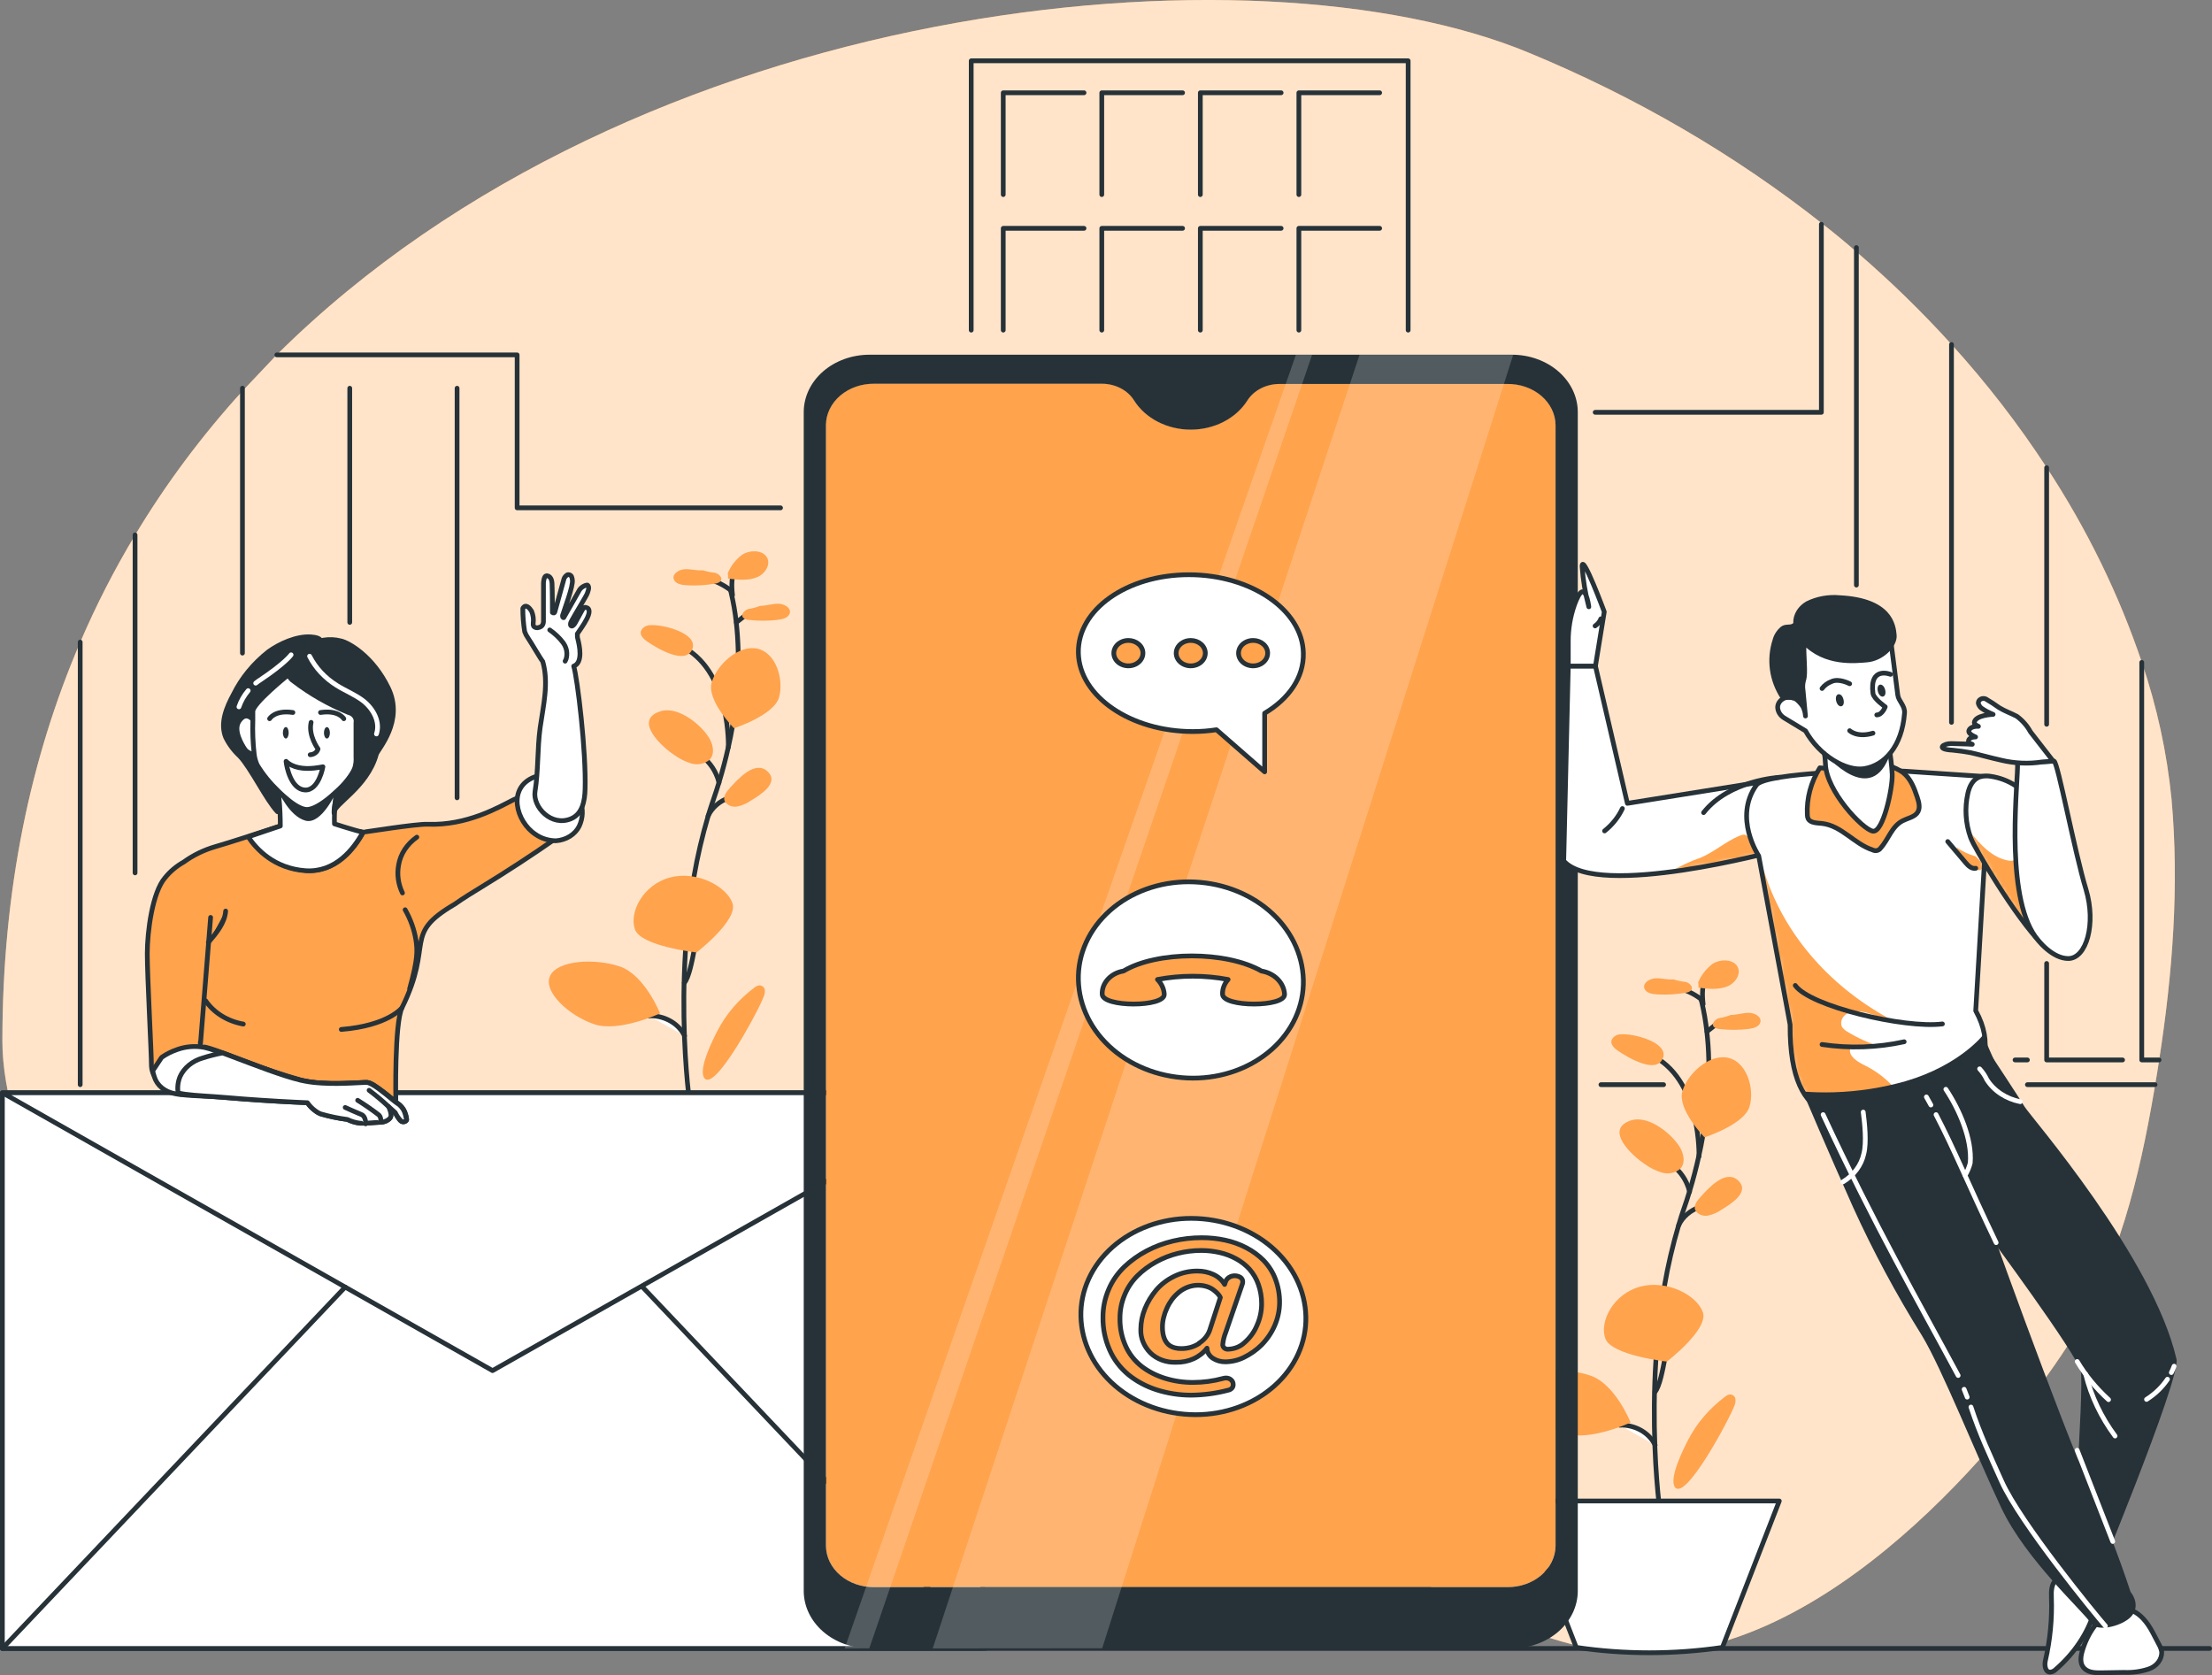<svg fill="none" xmlns="http://www.w3.org/2000/svg" viewBox="41.36 55.81 466.31 353.13"><rect x="41.36" y="55.81" width="466.31" height="353.13" fill="#808080" stroke="none"/> <path d="M99.717 130.584C175.533 55.304 305.697 42.774 363.725 66.955C386.272 76.278 407.128 88.44 425.626 103.051C428.05 104.94 430.405 106.882 432.692 108.877C439.832 115.014 446.528 121.532 452.741 128.393C460.188 136.601 466.906 145.294 472.834 154.396C481.329 167.348 488.057 181.123 492.883 195.44C496.077 204.834 498.172 214.485 499.137 224.247C500.793 242.574 499.354 261.07 496.53 279.246C496.27 280.983 495.989 282.72 495.686 284.458C495.61 284.939 495.534 285.402 495.448 285.902C492.342 304.002 487.949 322.263 478.136 338.05C467.424 355.3 430.052 403.161 389.52 404.398C368.497 405.049 349.93 393.068 330.876 384.57C300.58 371.087 266.291 368.443 232.857 367.659C199.423 366.876 165.578 367.716 132.999 360.484C100.42 353.251 68.48 336.643 51.828 309.035C46.169 299.65 41.873 286.129 41.862 275.309C41.862 243.386 47.835 215.466 58.266 191.21C61.578 183.475 65.441 175.929 69.832 168.616C76.264 157.891 83.843 147.721 92.468 138.241L99.717 130.584Z" fill="#FFA34D"/> <g opacity="0.7"> <path d="M99.717 130.584C175.533 55.304 305.697 42.774 363.725 66.955C386.272 76.278 407.128 88.44 425.626 103.051C428.05 104.94 430.405 106.882 432.692 108.877C439.832 115.014 446.528 121.532 452.741 128.393C460.188 136.601 466.906 145.294 472.834 154.396C481.329 167.348 488.057 181.123 492.883 195.44C496.077 204.834 498.172 214.485 499.137 224.247C500.793 242.574 499.354 261.07 496.53 279.246C496.27 280.983 495.989 282.72 495.686 284.458C495.61 284.939 495.534 285.402 495.448 285.902C492.342 304.002 487.949 322.263 478.136 338.05C467.424 355.3 430.052 403.161 389.52 404.398C368.497 405.049 349.93 393.068 330.876 384.57C300.58 371.087 266.291 368.443 232.857 367.659C199.423 366.876 165.578 367.716 132.999 360.484C100.42 353.251 68.48 336.643 51.828 309.035C46.169 299.65 41.873 286.129 41.862 275.309C41.862 243.386 47.835 215.466 58.266 191.21C61.578 183.475 65.441 175.929 69.832 168.616C76.264 157.891 83.843 147.721 92.468 138.241L99.717 130.584Z" fill="white"/> </g> <path d="M41.862 403.302H507.177" stroke="#263238" stroke-linecap="round" stroke-linejoin="round"/> <path d="M399.961 266.329V266.433C399.961 266.603 400.004 266.782 400.091 266.971C400.575 269.04 400.936 271.13 401.173 273.231C401.379 275.034 401.541 277.093 401.584 279.387C401.687 284.69 401.271 289.99 400.34 295.231C400.102 296.609 399.821 298.063 399.485 299.517C398.955 301.916 398.306 304.427 397.505 307.024C397.148 308.232 396.737 309.469 396.304 310.715L395.795 312.235C395.601 312.849 395.406 313.463 395.222 314.124C393.978 318.319 392.985 322.567 392.247 326.851C391.327 332.186 390.753 337.483 390.44 342.497C390.018 349.181 390.039 355.356 390.223 360.436C390.218 360.521 390.218 360.606 390.223 360.691C390.418 365.856 390.786 369.906 391.035 372.21C391.175 373.56 391.273 374.325 391.284 374.372" stroke="#263238" stroke-linecap="round" stroke-linejoin="round"/> <path d="M399.994 266.461C398.374 265.205 396.422 264.32 394.313 263.884L399.994 266.461Z" fill="white"/> <path d="M399.994 266.461C398.374 265.205 396.422 264.32 394.313 263.884" stroke="#263238" stroke-linecap="round" stroke-linejoin="round"/> <path d="M401.206 273.26L404.084 270.984" stroke="#263238" stroke-linecap="round" stroke-linejoin="round"/> <path d="M397.538 307.033C397.387 306.37 397.162 305.722 396.867 305.098C396.44 304.181 395.86 303.325 395.146 302.558C394.613 301.981 394.007 301.458 393.339 301" stroke="#263238" stroke-linecap="round" stroke-linejoin="round"/> <path d="M395.233 314.115C395.641 313.233 396.252 312.433 397.028 311.766C397.804 311.098 398.729 310.577 399.745 310.234" stroke="#263238" stroke-linecap="round" stroke-linejoin="round"/> <path d="M390.234 349.238C391.197 348.218 391.922 344.357 392.312 342.28C392.409 341.789 392.485 341.335 392.56 341.062" fill="white"/> <path d="M390.234 349.238C391.197 348.218 391.922 344.357 392.312 342.28C392.409 341.789 392.485 341.335 392.56 341.062" stroke="#263238" stroke-linecap="round" stroke-linejoin="round"/> <path d="M382.822 356.244C383.142 356.216 383.465 356.216 383.785 356.244C385.202 356.364 386.555 356.819 387.699 357.559C388.843 358.299 389.734 359.297 390.277 360.446" fill="white"/> <path d="M382.822 356.244C383.142 356.216 383.465 356.216 383.785 356.244C385.202 356.364 386.555 356.819 387.699 357.559C388.843 358.299 389.734 359.297 390.277 360.446" stroke="#263238" stroke-linecap="round" stroke-linejoin="round"/> <path d="M399.518 299.593C399.518 299.593 400.026 284.269 390.385 278.708" stroke="#263238" stroke-linecap="round" stroke-linejoin="round"/> <path d="M400.34 332.441C401.606 336.02 392.766 342.827 392.766 342.827C392.766 342.827 381.091 341.553 379.782 337.984C378.473 334.415 381.47 328.542 387.14 327.031C392.809 325.52 399.117 328.863 400.34 332.441Z" fill="#FFA34D"/> <path d="M410.175 289.075C409.093 292.851 400.697 295.561 400.697 295.561C400.697 295.561 394.93 289.679 396.012 285.883C397.094 282.088 401.757 277.914 405.674 278.792C409.591 279.67 411.301 285.279 410.175 289.075Z" fill="#FFA34D"/> <path d="M376.644 345.792C381.892 347.567 385.105 355.668 385.105 355.668C385.105 355.668 376.449 359.737 371.213 357.953C365.976 356.168 360.393 351.145 361.907 347.794C363.422 344.442 371.397 343.97 376.644 345.792Z" fill="#FFA34D"/> <path d="M388.146 301.226C389.208 302.006 390.426 302.608 391.738 303.002C392.397 303.188 393.101 303.212 393.775 303.072C394.449 302.932 395.065 302.633 395.557 302.208C396.639 301.085 396.38 299.376 395.676 297.969C394.27 295.278 389.098 290.699 385.127 292.011C379.392 293.928 385.592 299.593 388.146 301.226Z" fill="#FFA34D"/> <path d="M399.885 308.09C399.128 308.902 398.327 309.932 398.749 310.923C398.985 311.339 399.371 311.676 399.849 311.881C400.326 312.086 400.868 312.148 401.389 312.056C402.427 311.841 403.396 311.425 404.224 310.838C406.248 309.611 410.403 307.061 407.752 304.635C405.101 302.208 401.422 306.382 399.885 308.09Z" fill="#FFA34D"/> <path d="M382.952 273.845C382.515 273.867 382.098 274.009 381.758 274.249C381.418 274.49 381.174 274.817 381.059 275.186C380.886 276.064 381.719 276.829 382.519 277.367C384.532 278.726 390.58 282.371 391.922 278.849C393.199 275.526 385.614 273.59 382.952 273.845Z" fill="#FFA34D"/> <path d="M394.086 262.269C392.842 262.373 391.597 261.977 390.342 262.043C389.087 262.109 387.713 262.987 387.983 264.063C388.254 265.14 389.65 265.376 390.797 265.432C392.771 265.543 394.754 265.425 396.694 265.083C397.153 265.045 397.578 264.856 397.884 264.554C398.392 263.903 397.592 263.034 396.726 262.807C395.837 262.704 394.963 262.521 394.118 262.26L394.086 262.269Z" fill="#FFA34D"/> <path d="M406.269 269.757C407.514 269.757 408.725 269.322 409.981 269.313C411.236 269.303 412.686 270.106 412.48 271.201C412.274 272.296 410.933 272.608 409.786 272.731C407.825 272.957 405.839 272.957 403.878 272.731C403.414 272.721 402.972 272.556 402.645 272.268C402.093 271.654 402.829 270.739 403.662 270.455C404.544 270.312 405.404 270.08 406.226 269.766L406.269 269.757Z" fill="#FFA34D"/> <path d="M405.036 350.22C405.322 349.959 405.706 349.795 406.118 349.758C406.396 349.781 406.656 349.888 406.853 350.06C407.051 350.232 407.173 350.459 407.2 350.702C407.26 351.168 407.193 351.64 407.005 352.08C406.15 354.563 396.629 372.494 394.432 369.274C393.145 367.386 396.326 361.069 397.267 359.284C399.063 355.802 401.716 352.708 405.036 350.22Z" fill="#FFA34D"/> <path d="M400.394 267.49C400.394 267.49 399.821 263.138 401.022 262.77" stroke="#263238" stroke-linecap="round" stroke-linejoin="round"/> <path d="M399.334 262.949C399.947 261.412 401.006 260.039 402.407 258.965C403.911 258.02 406.323 257.945 407.416 259.257C408.639 260.721 407.416 262.94 405.544 263.723C403.673 264.507 401.465 264.271 399.409 264.016C399.409 263.752 399.409 263.487 399.409 263.223L399.334 262.949Z" fill="#FFA34D"/> <path d="M404.462 403.085C394.263 404.586 383.847 404.586 373.647 403.085L361.658 372.22H416.451L404.462 403.085Z" fill="white" stroke="#263238" stroke-linecap="round" stroke-linejoin="round"/> <path d="M195.355 180.087V180.191C195.398 180.361 195.442 180.54 195.485 180.729C195.975 182.797 196.336 184.887 196.567 186.989C196.772 188.793 196.924 190.851 196.978 193.145C197.089 198.434 196.684 203.722 195.766 208.951C195.528 210.329 195.247 211.783 194.911 213.238C194.381 215.636 193.721 218.147 192.931 220.744C192.563 221.952 192.163 223.189 191.73 224.436C191.557 224.945 191.384 225.446 191.222 225.956C191.059 226.466 190.821 227.183 190.637 227.844C189.395 232.039 188.401 236.287 187.662 240.572C186.742 245.906 186.18 251.203 185.866 256.217C185.444 262.902 185.455 269.077 185.649 274.156V274.411C185.855 279.576 186.212 283.627 186.472 285.94C186.602 287.281 186.71 288.045 186.71 288.093" stroke="#263238" stroke-linecap="round" stroke-linejoin="round"/> <path d="M195.377 180.219C194.6 179.626 193.751 179.11 192.845 178.68C191.845 178.221 190.784 177.872 189.685 177.642" fill="white"/> <path d="M195.377 180.219C194.6 179.626 193.751 179.11 192.845 178.68C191.845 178.221 190.784 177.872 189.685 177.642" stroke="#263238" stroke-linecap="round" stroke-linejoin="round"/> <path d="M196.589 187.018L199.478 184.742" stroke="#263238" stroke-linecap="round" stroke-linejoin="round"/> <path d="M192.931 220.791C192.777 220.128 192.549 219.48 192.25 218.856C191.823 217.939 191.243 217.084 190.529 216.316C189.996 215.739 189.39 215.216 188.722 214.758" stroke="#263238" stroke-linecap="round" stroke-linejoin="round"/> <path d="M190.627 227.835C191.03 226.952 191.639 226.152 192.413 225.485C193.188 224.817 194.112 224.296 195.128 223.954" stroke="#263238" stroke-linecap="round" stroke-linejoin="round"/> <path d="M185.617 262.996C186.58 261.977 187.316 258.115 187.705 256.038C187.792 255.547 187.878 255.093 187.943 254.82" fill="white"/> <path d="M185.617 262.996C186.58 261.977 187.316 258.115 187.705 256.038C187.792 255.547 187.878 255.093 187.943 254.82" stroke="#263238" stroke-linecap="round" stroke-linejoin="round"/> <path d="M178.205 269.964C178.529 269.936 178.855 269.936 179.179 269.964C180.595 270.088 181.947 270.543 183.09 271.283C184.233 272.023 185.125 273.019 185.671 274.166" fill="white"/> <path d="M178.205 269.964C178.529 269.936 178.855 269.936 179.179 269.964C180.595 270.088 181.947 270.543 183.09 271.283C184.233 272.023 185.125 273.019 185.671 274.166" stroke="#263238" stroke-linecap="round" stroke-linejoin="round"/> <path d="M194.901 213.313C194.901 213.313 195.42 197.989 185.769 192.428" stroke="#263238" stroke-linecap="round" stroke-linejoin="round"/> <path d="M195.777 246.199C197.032 249.778 188.203 256.585 188.203 256.585C188.203 256.585 176.517 255.311 175.219 251.742C173.921 248.172 176.918 242.3 182.577 240.789C188.235 239.278 194.511 242.63 195.777 246.199Z" fill="#FFA34D"/> <path d="M205.58 202.833C204.498 206.609 196.102 209.319 196.102 209.319C196.102 209.319 190.27 203.437 191.395 199.641C192.52 195.846 197.129 191.672 201.046 192.55C204.963 193.429 206.662 199.037 205.58 202.833Z" fill="#FFA34D"/> <path d="M172.038 259.55C177.286 261.334 180.51 269.426 180.51 269.426C180.51 269.426 171.854 273.496 166.606 271.711C161.359 269.927 155.786 264.903 157.312 261.552C158.838 258.2 166.779 257.765 172.038 259.55Z" fill="#FFA34D"/> <path d="M183.54 214.984C184.598 215.763 185.812 216.365 187.121 216.759C187.78 216.945 188.485 216.97 189.158 216.83C189.832 216.69 190.448 216.391 190.941 215.966C192.023 214.843 191.763 213.134 191.06 211.727C189.653 209.036 184.492 204.457 180.51 205.769C174.786 207.667 180.975 213.332 183.54 214.984Z" fill="#FFA34D"/> <path d="M195.268 221.858C194.522 222.67 193.721 223.746 194.132 224.691C194.368 225.107 194.754 225.444 195.232 225.649C195.709 225.854 196.251 225.915 196.772 225.824C197.811 225.611 198.78 225.194 199.607 224.606C201.631 223.388 205.785 220.829 203.135 218.402C200.484 215.976 196.859 220.14 195.268 221.858Z" fill="#FFA34D"/> <path d="M178.335 187.603C177.899 187.627 177.482 187.768 177.143 188.009C176.803 188.249 176.558 188.576 176.442 188.944C176.269 189.822 177.102 190.587 177.913 191.125C179.926 192.484 185.963 196.129 187.316 192.607C188.582 189.284 181.008 187.348 178.335 187.603Z" fill="#FFA34D"/> <path d="M189.469 176.027C188.225 176.131 186.98 175.735 185.736 175.801C184.492 175.867 183.096 176.745 183.377 177.821C183.659 178.898 185.033 179.134 186.191 179.19C188.162 179.301 190.141 179.183 192.077 178.841C192.539 178.803 192.968 178.614 193.278 178.312C193.775 177.661 192.975 176.792 192.12 176.565C191.228 176.463 190.35 176.279 189.501 176.018L189.469 176.027Z" fill="#FFA34D"/> <path d="M201.652 183.515C202.907 183.515 204.119 183.08 205.364 183.071C206.608 183.061 208.068 183.864 207.874 184.959C207.679 186.055 206.316 186.366 205.169 186.489C203.208 186.715 201.222 186.715 199.261 186.489C198.797 186.48 198.355 186.314 198.028 186.026C197.476 185.412 198.211 184.497 199.055 184.213C199.937 184.067 200.797 183.836 201.62 183.524L201.652 183.515Z" fill="#FFA34D"/> <path d="M200.419 263.978C200.706 263.719 201.089 263.555 201.501 263.516C201.777 263.544 202.033 263.652 202.23 263.824C202.426 263.995 202.55 264.219 202.583 264.46C202.639 264.927 202.568 265.399 202.377 265.838C201.533 268.322 192.001 286.252 189.815 283.032C188.517 281.144 191.698 274.827 192.639 273.042C194.439 269.559 197.095 266.465 200.419 263.978Z" fill="#FFA34D"/> <path d="M195.777 181.268C195.777 181.268 195.203 176.915 196.415 176.547" stroke="#263238" stroke-linecap="round" stroke-linejoin="round"/> <path d="M194.76 176.707C195.365 175.166 196.425 173.792 197.833 172.723C199.337 171.778 201.739 171.703 202.832 173.015C204.054 174.479 202.832 176.698 200.96 177.481C199.088 178.265 196.892 178.029 194.836 177.774C194.836 177.51 194.836 177.245 194.836 176.981L194.76 176.707Z" fill="#FFA34D"/> <path d="M58.266 284.458V191.163" stroke="#263238" stroke-linecap="round" stroke-linejoin="round"/> <path d="M392.063 284.458H378.851" stroke="#263238" stroke-linecap="round" stroke-linejoin="round"/> <path d="M495.664 284.458H468.755" stroke="#263238" stroke-linecap="round" stroke-linejoin="round"/> <path d="M377.64 142.726H425.323V103.089" stroke="#263238" stroke-linecap="round" stroke-linejoin="round"/> <path d="M99.717 130.621H150.376V162.865H205.905" stroke="#263238" stroke-linecap="round" stroke-linejoin="round"/> <path d="M69.832 239.816V168.568" stroke="#263238" stroke-linecap="round" stroke-linejoin="round"/> <path d="M92.468 137.646V193.485" stroke="#263238" stroke-linecap="round" stroke-linejoin="round"/> <path d="M115.092 137.646V187.008" stroke="#263238" stroke-linecap="round" stroke-linejoin="round"/> <path d="M137.717 137.646V223.992" stroke="#263238" stroke-linecap="round" stroke-linejoin="round"/> <path d="M246.101 125.4V68.626H338.211V125.4" stroke="#263238" stroke-linecap="round" stroke-linejoin="round"/> <path d="M252.853 96.829V75.367H269.883" stroke="#263238" stroke-linecap="round" stroke-linejoin="round"/> <path d="M273.627 96.829V75.367H290.658" stroke="#263238" stroke-linecap="round" stroke-linejoin="round"/> <path d="M294.401 96.829V75.367H311.432" stroke="#263238" stroke-linecap="round" stroke-linejoin="round"/> <path d="M315.176 96.829V75.367H332.206" stroke="#263238" stroke-linecap="round" stroke-linejoin="round"/> <path d="M252.853 125.4V103.938H269.883" stroke="#263238" stroke-linecap="round" stroke-linejoin="round"/> <path d="M273.627 125.4V103.938H290.658" stroke="#263238" stroke-linecap="round" stroke-linejoin="round"/> <path d="M294.401 125.4V103.938H311.432" stroke="#263238" stroke-linecap="round" stroke-linejoin="round"/> <path d="M315.176 125.4V103.938H332.206" stroke="#263238" stroke-linecap="round" stroke-linejoin="round"/> <path d="M432.703 107.999V179.143" stroke="#263238" stroke-linecap="round" stroke-linejoin="round"/> <path d="M466.147 279.246H468.755" stroke="#263238" stroke-linecap="round" stroke-linejoin="round"/> <path d="M452.752 128.431V208.082" stroke="#263238" stroke-linecap="round" stroke-linejoin="round"/> <path d="M472.812 258.908V279.246H488.815" stroke="#263238" stroke-linecap="round" stroke-linejoin="round"/> <path d="M472.812 154.396V208.488" stroke="#263238" stroke-linecap="round" stroke-linejoin="round"/> <path d="M492.862 195.44V279.246H496.508" stroke="#263238" stroke-linecap="round" stroke-linejoin="round"/> <path d="M248.525 286.167H41.862V403.302H248.525V286.167Z" fill="white" stroke="#263238" stroke-linecap="round" stroke-linejoin="round"/> <path d="M41.862 286.167L145.194 344.734L248.525 286.167H41.862Z" fill="white" stroke="#263238" stroke-linecap="round" stroke-linejoin="round"/> <path d="M114.129 327.125L41.862 403.302" stroke="#263238" stroke-linecap="round" stroke-linejoin="round"/> <path d="M176.82 327.125L249.087 403.302" stroke="#263238" stroke-linecap="round" stroke-linejoin="round"/> <path d="M359.116 136.702H311.075C309.691 136.703 308.333 137.028 307.142 137.642C305.951 138.257 304.97 139.138 304.302 140.195C303.121 142.054 301.392 143.604 299.293 144.683C297.194 145.762 294.803 146.331 292.367 146.331C289.931 146.331 287.54 145.762 285.441 144.683C283.343 143.604 281.613 142.054 280.433 140.195C279.769 139.125 278.787 138.23 277.589 137.607C276.391 136.984 275.022 136.655 273.627 136.655H225.64C224.323 136.64 223.015 136.851 221.792 137.277C220.568 137.703 219.453 138.336 218.51 139.138C217.566 139.94 216.813 140.897 216.293 141.953C215.773 143.009 215.497 144.144 215.48 145.294V381.737C215.517 384.058 216.608 386.271 218.513 387.89C220.417 389.51 222.981 390.404 225.64 390.376H359.116C361.776 390.404 364.341 389.51 366.247 387.891C368.154 386.271 369.247 384.058 369.287 381.737V145.341C369.249 143.019 368.157 140.804 366.25 139.184C364.343 137.564 361.777 136.672 359.116 136.702Z" fill="#FFA34D"/> <path d="M373.972 142.726C373.977 141.133 373.623 139.555 372.928 138.082C372.234 136.609 371.213 135.27 369.924 134.142C368.635 133.014 367.104 132.119 365.419 131.508C363.733 130.898 361.926 130.583 360.1 130.583H224.666C222.845 130.582 221.042 130.894 219.359 131.501C217.676 132.109 216.147 132.999 214.859 134.123C213.57 135.246 212.548 136.58 211.851 138.048C211.154 139.516 210.795 141.089 210.795 142.679V391.179C210.795 394.387 212.255 397.463 214.855 399.731C217.454 402 220.98 403.274 224.656 403.274H360.1C363.777 403.274 367.304 402 369.905 399.732C372.506 397.464 373.969 394.388 373.972 391.179V142.726ZM369.287 381.737C369.247 384.059 368.154 386.271 366.247 387.891C364.341 389.51 361.776 390.404 359.116 390.376H225.64C222.981 390.404 220.417 389.51 218.513 387.89C216.608 386.271 215.517 384.058 215.48 381.737V145.341C215.497 144.192 215.773 143.056 216.293 142C216.813 140.944 217.566 139.987 218.51 139.185C219.453 138.383 220.568 137.751 221.792 137.325C223.015 136.898 224.323 136.687 225.64 136.702H273.649C275.042 136.701 276.41 137.03 277.606 137.654C278.802 138.277 279.783 139.172 280.444 140.243C281.624 142.102 283.353 143.651 285.452 144.73C287.551 145.809 289.942 146.378 292.378 146.378C294.814 146.378 297.205 145.809 299.304 144.73C301.403 143.651 303.132 142.102 304.312 140.243C304.979 139.184 305.96 138.302 307.151 137.687C308.343 137.072 309.702 136.748 311.086 136.749H359.127C360.444 136.734 361.751 136.946 362.975 137.372C364.198 137.798 365.314 138.43 366.257 139.232C367.201 140.035 367.954 140.991 368.474 142.047C368.993 143.104 369.27 144.239 369.287 145.388V381.737Z" fill="#263238"/> <path opacity="0.2" d="M327.954 130.621L237.986 403.293L273.713 403.265L360.349 130.621H327.954Z" fill="white"/> <path opacity="0.2" d="M314.537 130.621L219.419 403.302L224.623 403.274L317.956 130.621H314.537Z" fill="white"/> <path d="M316.647 333.329C316.714 336.031 316.16 338.718 315.018 341.231C313.876 343.745 312.169 346.033 309.998 347.961C307.827 349.89 305.236 351.42 302.377 352.462C299.518 353.503 296.45 354.035 293.352 354.025C287.031 354.004 280.969 351.828 276.461 347.961C271.953 344.095 269.356 338.843 269.223 333.329C269.158 330.627 269.713 327.941 270.856 325.429C271.998 322.917 273.705 320.63 275.876 318.702C278.047 316.774 280.637 315.245 283.495 314.204C286.354 313.163 289.422 312.632 292.519 312.641C298.839 312.66 304.9 314.834 309.408 318.699C313.917 322.564 316.514 327.815 316.647 333.329Z" fill="white" stroke="#263238" stroke-linecap="round" stroke-linejoin="round"/> <path d="M285.161 348.776C282.959 348.065 280.94 346.98 279.221 345.584C277.488 344.131 276.146 342.361 275.293 340.401C274.321 338.203 273.84 335.863 273.876 333.508C273.862 331.5 274.269 329.506 275.077 327.626C275.811 325.889 276.912 324.287 278.323 322.905C281.104 320.25 284.697 318.343 288.677 317.41C290.632 316.95 292.648 316.718 294.672 316.72C296.353 316.714 298.028 316.888 299.66 317.24C301.234 317.577 302.741 318.121 304.128 318.854C305.502 319.574 306.733 320.483 307.775 321.545C308.86 322.691 309.69 324.004 310.22 325.416C310.827 327.028 311.126 328.715 311.107 330.411C311.084 333.689 309.731 336.854 307.288 339.343C306.237 340.382 304.993 341.26 303.609 341.94C302.415 342.537 301.068 342.862 299.692 342.884C298.742 342.895 297.814 342.633 297.052 342.138C296.669 341.891 296.358 341.569 296.142 341.199C295.926 340.829 295.812 340.419 295.808 340.004C295.098 340.946 294.124 341.713 292.978 342.234C291.832 342.755 290.553 343.011 289.262 342.978C288.246 343.018 287.233 342.859 286.297 342.512C285.361 342.166 284.525 341.641 283.852 340.977C282.501 339.607 281.787 337.845 281.85 336.038C281.859 334.552 282.155 333.077 282.726 331.676C283.295 330.265 284.101 328.935 285.118 327.73C286.131 326.545 287.422 325.564 288.905 324.85C290.387 324.12 292.061 323.739 293.763 323.745C294.946 323.735 296.114 323.981 297.16 324.463C298.177 324.935 299.001 325.671 299.519 326.568L299.735 325.936C299.908 325.493 300.275 325.127 300.756 324.92C301.237 324.713 301.792 324.681 302.3 324.831C302.496 324.889 302.682 324.972 302.852 325.076C303.013 325.189 303.141 325.333 303.226 325.497C303.311 325.661 303.349 325.841 303.339 326.021C303.339 326.197 303.306 326.373 303.241 326.54L299.735 336.718C299.426 337.494 299.227 338.299 299.14 339.116C299.108 339.269 299.119 339.426 299.173 339.574C299.227 339.722 299.322 339.856 299.449 339.964C299.576 340.072 299.732 340.152 299.903 340.195C300.074 340.238 300.254 340.244 300.428 340.212C301.669 340.142 302.831 339.659 303.674 338.862C304.843 337.853 305.741 336.631 306.303 335.283C306.975 333.811 307.32 332.241 307.32 330.657C307.335 329.261 307.101 327.873 306.628 326.54C306.23 325.391 305.6 324.313 304.767 323.358C303.978 322.488 303.022 321.744 301.943 321.158C300.866 320.566 299.691 320.123 298.459 319.846C297.194 319.556 295.892 319.41 294.585 319.411C292.927 319.413 291.278 319.617 289.684 320.016C288.042 320.421 286.479 321.035 285.042 321.838C283.594 322.635 282.282 323.608 281.147 324.727C279.977 325.906 279.067 327.263 278.463 328.73C277.784 330.328 277.443 332.021 277.457 333.725C277.422 335.744 277.841 337.749 278.691 339.626C279.423 341.252 280.579 342.706 282.066 343.875C283.503 344.964 285.163 345.806 286.957 346.358C288.85 346.943 290.846 347.237 292.854 347.227C295 347.227 297.134 346.944 299.184 346.387C299.388 346.323 299.605 346.291 299.822 346.292C300.025 346.29 300.226 346.324 300.413 346.394C300.599 346.464 300.767 346.568 300.904 346.698C301.042 346.824 301.15 346.972 301.223 347.134C301.295 347.296 301.33 347.469 301.326 347.642C301.352 347.917 301.263 348.191 301.076 348.413C300.89 348.635 300.617 348.791 300.309 348.851C297.755 349.532 295.102 349.889 292.432 349.909C289.951 349.906 287.49 349.522 285.161 348.776ZM294.098 338.984C295.168 338.314 295.961 337.36 296.36 336.265L298.621 329.325L298.47 329.042C298.329 328.815 298.158 328.602 297.961 328.409C297.69 328.137 297.393 327.884 297.074 327.654C296.668 327.372 296.211 327.151 295.721 327.003C294.441 326.612 293.039 326.656 291.794 327.125C291.111 327.377 290.485 327.732 289.943 328.173C289.38 328.632 288.879 329.145 288.45 329.703C288.021 330.284 287.658 330.901 287.368 331.544C287.064 332.188 286.829 332.855 286.665 333.536C286.501 334.184 286.418 334.846 286.416 335.51C286.406 335.936 286.435 336.362 286.503 336.784C286.553 337.16 286.647 337.53 286.784 337.889C286.903 338.223 287.074 338.541 287.292 338.833C287.488 339.097 287.738 339.327 288.028 339.513C288.338 339.709 288.686 339.853 289.056 339.938C289.488 340.048 289.937 340.099 290.387 340.089C291.741 340.104 293.061 339.725 294.142 339.013L294.098 338.984Z" fill="#FFA34D" stroke="#263238" stroke-linecap="round" stroke-linejoin="round"/> <path d="M316.117 262.392C316.182 265.094 315.627 267.78 314.484 270.292C313.342 272.804 311.635 275.091 309.464 277.019C307.294 278.946 304.703 280.475 301.845 281.516C298.987 282.557 295.919 283.088 292.822 283.079C286.502 283.06 280.44 280.886 275.932 277.021C271.424 273.156 268.826 267.906 268.693 262.392C268.625 259.689 269.178 257.001 270.32 254.487C271.461 251.974 273.167 249.685 275.339 247.756C277.51 245.827 280.102 244.297 282.961 243.256C285.821 242.215 288.89 241.684 291.989 241.695C298.31 241.716 304.371 243.892 308.879 247.759C313.387 251.626 315.984 256.877 316.117 262.392Z" fill="white" stroke="#263238" stroke-linecap="round" stroke-linejoin="round"/> <path d="M307.288 260.504C299.854 256.255 285.28 256.255 278.193 260.504C276.897 260.716 275.731 261.327 274.909 262.227C274.087 263.126 273.662 264.254 273.713 265.404C273.822 268.151 286.903 268.151 286.795 265.404C286.731 264.255 286.228 263.158 285.366 262.288C290.273 261.363 295.349 261.363 300.255 262.288C299.456 263.174 299.042 264.277 299.086 265.404C299.194 268.151 312.276 268.151 312.157 265.404C312.095 264.228 311.581 263.105 310.698 262.216C309.814 261.326 308.613 260.723 307.288 260.504Z" fill="#FFA34D" stroke="#263238" stroke-linecap="round" stroke-linejoin="round"/> <path d="M316.117 193.485C316.247 198.574 313.066 203.125 307.959 206.156V218.516L297.799 209.64C296.156 209.896 294.49 210.023 292.822 210.018C279.73 210.018 268.92 202.615 268.693 193.485C268.466 184.355 278.886 176.962 291.989 176.962C305.092 176.962 315.944 184.402 316.117 193.485Z" fill="white" stroke="#263238" stroke-linecap="round" stroke-linejoin="round"/> <path d="M282.304 193.485C282.307 194.016 282.128 194.535 281.792 194.978C281.455 195.42 280.976 195.765 280.415 195.969C279.854 196.174 279.236 196.228 278.639 196.126C278.042 196.023 277.493 195.769 277.063 195.394C276.632 195.02 276.338 194.542 276.219 194.021C276.099 193.501 276.159 192.961 276.392 192.471C276.624 191.98 277.018 191.561 277.523 191.266C278.029 190.971 278.623 190.813 279.232 190.813C280.045 190.813 280.825 191.094 281.401 191.595C281.977 192.096 282.302 192.776 282.304 193.485Z" fill="#FFA34D" stroke="#263238" stroke-linecap="round" stroke-linejoin="round"/> <path d="M295.451 193.485C295.453 194.016 295.275 194.535 294.938 194.978C294.602 195.42 294.123 195.765 293.562 195.969C293 196.174 292.382 196.228 291.785 196.126C291.188 196.023 290.64 195.769 290.209 195.394C289.778 195.02 289.484 194.542 289.365 194.021C289.246 193.501 289.306 192.961 289.538 192.471C289.77 191.98 290.164 191.561 290.67 191.266C291.175 190.971 291.77 190.813 292.378 190.813C293.191 190.813 293.971 191.094 294.547 191.595C295.123 192.096 295.448 192.776 295.451 193.485Z" fill="#FFA34D" stroke="#263238" stroke-linecap="round" stroke-linejoin="round"/> <path d="M308.597 193.485C308.599 194.016 308.421 194.535 308.085 194.978C307.748 195.42 307.269 195.765 306.708 195.969C306.146 196.174 305.528 196.228 304.931 196.126C304.335 196.023 303.786 195.769 303.355 195.394C302.924 195.02 302.631 194.542 302.511 194.021C302.392 193.501 302.452 192.961 302.684 192.471C302.917 191.98 303.31 191.561 303.816 191.266C304.322 190.971 304.916 190.813 305.524 190.813C306.337 190.813 307.117 191.094 307.693 191.595C308.269 192.096 308.594 192.776 308.597 193.485Z" fill="#FFA34D" stroke="#263238" stroke-linecap="round" stroke-linejoin="round"/> <path d="M159.92 231.168C159.536 231.791 158.982 232.323 158.307 232.716C153.316 236.191 148.209 239.524 142.986 242.715C141.071 243.886 139.08 245.094 137.23 246.407C126.107 252.903 132.902 254.489 126.107 268.236C124.506 271.522 124.798 287.621 124.798 287.621H124.246C122.944 286.499 121.559 285.452 120.102 284.486C119.901 284.368 119.691 284.26 119.474 284.165C119.271 284.073 119.052 284.013 118.825 283.985C117.743 283.929 113.621 284.363 109.455 284.127L108.373 284.052C107.767 283.995 107.172 283.929 106.577 283.834C105.982 283.74 105.408 283.636 104.857 283.504C100.903 282.398 97.027 281.093 93.247 279.595L91.364 278.887L90.434 278.538L89.59 278.216L88.984 277.99L88.399 277.773C87.415 277.414 86.495 277.083 85.651 276.829C85.264 276.707 84.871 276.603 84.472 276.517C84.472 277.291 84.331 278.084 84.212 278.859C83.693 282.55 82.535 285.959 80.468 286.412C80.426 286.422 80.381 286.422 80.338 286.412C80.156 286.442 79.972 286.458 79.787 286.459H79.624C79.167 286.451 78.713 286.378 78.283 286.242C76.407 285.544 74.874 284.29 73.955 282.701C73.544 282.032 73.314 281.289 73.284 280.53C73.284 277.782 72.407 261.57 72.407 256.85C72.407 252.129 73.49 243.867 76.184 240.798C77.237 239.497 78.566 238.385 80.1 237.522C82.075 236.086 84.339 234.984 86.776 234.274C89.655 233.453 96.093 231.357 100.583 229.874L93.799 232.159C95.519 234.727 99.209 238.768 105.863 239.288C112.117 239.75 115.99 234.812 117.97 231.205C118.144 231.262 129.029 229.459 131.55 229.563C139.762 229.874 146.46 225.994 149.489 224.455C150.403 223.978 151.428 223.688 152.489 223.606C153.549 223.524 154.617 223.652 155.613 223.981C156.608 224.309 157.506 224.83 158.239 225.504C158.972 226.178 159.52 226.988 159.844 227.872V227.957C160.317 228.984 160.344 230.125 159.92 231.168Z" fill="#FFA34D" stroke="#263238" stroke-linecap="round" stroke-linejoin="round"/> <path d="M117.852 231.262L117.354 231.111" stroke="#263238" stroke-linecap="round" stroke-linejoin="round"/> <path d="M127.081 291.775C127.086 291.813 127.086 291.851 127.081 291.888C127.037 291.979 126.97 292.061 126.885 292.127C126.801 292.192 126.7 292.241 126.591 292.268C126.482 292.295 126.367 292.3 126.255 292.284C126.144 292.267 126.037 292.229 125.945 292.172C125.447 291.926 124.679 290.349 124.679 290.349L123.824 289.575L123.262 289.056C123.348 289.245 124.03 290.689 123.673 291.36C123.655 291.405 123.625 291.447 123.586 291.482C123.347 291.761 123.037 291.987 122.68 292.143C122.323 292.299 121.929 292.38 121.53 292.379C121.065 292.379 119.702 292.521 118.512 292.587H118.382C118.021 292.604 117.66 292.604 117.3 292.587C116.339 292.479 115.412 292.206 114.573 291.784C112.67 291.54 110.794 291.152 108.968 290.623L108.644 290.472L108.352 290.321C108.159 290.22 107.982 290.099 107.821 289.962C107.162 289.483 106.602 288.908 106.166 288.263C106.166 288.263 101.773 288.102 95.876 287.706C93.712 287.564 91.375 287.384 88.951 287.177C85.229 286.846 82.156 286.865 79.743 286.572H79.57C79.094 286.516 78.651 286.44 78.229 286.355C77.199 286.18 76.247 285.754 75.481 285.128C74.716 284.502 74.168 283.7 73.901 282.815C73.759 282.396 73.643 281.97 73.554 281.54L75.437 278.707C76.418 278.021 77.513 277.467 78.683 277.065C80.499 276.402 82.504 276.24 84.428 276.602C84.827 276.688 85.221 276.792 85.608 276.913C86.452 277.197 87.372 277.527 88.356 277.858L88.951 278.075L89.557 278.301L90.401 278.622C95.216 280.36 100.962 282.597 104.803 283.542C105.956 283.805 107.132 283.988 108.319 284.089L109.401 284.165C113.567 284.401 117.678 283.967 118.771 284.023C119.864 284.08 122.537 286.299 124.246 287.668C124.711 288.045 125.123 288.357 125.404 288.546L125.534 288.64L125.631 288.716C126.251 289.271 126.685 289.963 126.886 290.717C126.971 290.97 127.029 291.23 127.059 291.492C127.079 291.585 127.086 291.68 127.081 291.775Z" fill="white" stroke="#263238" stroke-linecap="round" stroke-linejoin="round"/> <path d="M127.081 291.775C127.086 291.813 127.086 291.851 127.081 291.888C127.036 291.979 126.968 292.059 126.883 292.124C126.798 292.189 126.697 292.236 126.588 292.262C126.479 292.288 126.365 292.293 126.253 292.276C126.142 292.258 126.037 292.22 125.945 292.162C125.41 291.62 124.982 291.004 124.679 290.34L123.824 289.575L123.261 289.065C123.337 289.216 124.041 290.689 123.683 291.369C123.665 291.415 123.636 291.457 123.597 291.492C123.477 291.631 123.339 291.758 123.186 291.869C122.719 292.196 122.14 292.376 121.541 292.379C121.065 292.379 119.713 292.511 118.533 292.587H118.382C118.021 292.604 117.66 292.604 117.3 292.587C116.345 292.476 115.423 292.207 114.584 291.794C112.68 291.545 110.805 291.153 108.979 290.623L108.665 290.491L108.373 290.34C108.186 290.232 108.009 290.112 107.843 289.981C107.174 289.497 106.606 288.916 106.166 288.263C106.166 288.263 101.903 288.102 96.125 287.715C93.961 287.573 91.462 287.385 88.951 287.167C85.532 286.875 82.708 286.79 80.425 286.478L79.722 286.365L78.91 286.204C78.723 285.047 78.861 283.868 79.311 282.767C79.73 281.839 80.38 281.003 81.215 280.321C82.05 279.638 83.047 279.126 84.136 278.821C85.488 278.387 86.873 278.037 88.28 277.773L88.865 277.99L89.471 278.216L90.315 278.537C95.216 280.379 100.897 282.607 104.748 283.523C105.901 283.788 107.078 283.968 108.265 284.061L109.347 284.137C113.513 284.382 117.624 283.948 118.717 284.004C119.81 284.061 122.472 286.27 124.127 287.639C124.503 287.953 124.896 288.249 125.306 288.527L125.436 288.612L125.534 288.687C126.165 289.235 126.601 289.93 126.789 290.689C126.874 290.942 126.932 291.201 126.962 291.463C127.017 291.562 127.057 291.667 127.081 291.775Z" fill="white" stroke="#263238" stroke-linecap="round" stroke-linejoin="round"/> <path d="M114.129 289.263C114.129 289.263 116.586 290.378 117.559 290.765C118.533 291.152 118.447 292.71 118.447 292.71" fill="white"/> <path d="M114.129 289.263C114.129 289.263 116.586 290.378 117.559 290.765C118.533 291.152 118.447 292.71 118.447 292.71" stroke="#263238" stroke-linecap="round" stroke-linejoin="round"/> <path d="M116.759 287.753C118.304 288.715 119.792 289.746 121.216 290.84C121.425 291.054 121.56 291.313 121.608 291.59C121.656 291.867 121.614 292.151 121.487 292.408" fill="white"/> <path d="M116.759 287.753C118.304 288.715 119.792 289.746 121.216 290.84C121.425 291.054 121.56 291.313 121.608 291.59C121.656 291.867 121.614 292.151 121.487 292.408" stroke="#263238" stroke-linecap="round" stroke-linejoin="round"/> <path d="M123.229 289.046C121.949 287.849 120.594 286.715 119.172 285.647L123.229 289.046Z" fill="white"/> <path d="M123.229 289.046C121.949 287.849 120.594 286.715 119.172 285.647" stroke="#263238" stroke-linecap="round" stroke-linejoin="round"/> <path d="M117.841 231.281C115.882 234.878 111.998 239.779 105.744 239.354C99.122 238.863 95.4 234.793 93.68 232.216C96.06 231.423 98.473 230.611 100.453 229.931C100.453 228.175 100.388 226.069 100.172 223.983C100.172 223.529 100.063 223.038 100.009 222.613C99.955 222.189 99.89 221.886 99.825 221.537H112.409C112.409 221.537 112.333 221.971 112.236 222.698C112.16 223.35 112.063 224.219 111.987 225.201C111.89 226.504 111.825 228.033 111.868 229.478C112.474 229.657 113.091 229.855 113.708 230.063L114.898 230.422C115.374 230.573 115.839 230.705 116.337 230.847L117.419 231.13C117.563 231.173 117.704 231.223 117.841 231.281Z" fill="white" stroke="#263238" stroke-linecap="round" stroke-linejoin="round"/> <path d="M100.009 222.576C100.009 222.576 102.357 227.901 105.766 228.807C109.174 229.714 112.258 222.698 112.258 222.698C112.258 222.698 107.453 227.174 105.668 226.475C103.883 225.776 100.031 222.613 100.031 222.613" fill="#263238"/> <path d="M97.986 193.164C94.806 195.662 92.285 198.732 90.596 202.162C89.049 204.995 87.74 208.252 88.93 211.217C89.642 212.689 90.65 214.038 91.905 215.202C94.242 217.647 97.521 224.473 99.858 226.919C100.009 222.566 95.833 215.532 96.276 211.878C96.814 209.055 97.877 206.328 99.425 203.805C100.999 200.497 103.058 197.38 105.549 194.533C106.967 193.041 111.522 190.388 106.923 190.067C103.872 189.85 100.291 191.512 97.986 193.164Z" fill="#263238" stroke="#263238" stroke-linecap="round" stroke-linejoin="round"/> <path d="M95.043 208.007C95.043 208.007 93.431 205.278 91.732 207.865C90.509 209.754 92.273 212.728 93.031 213.832C93.282 214.147 93.622 214.399 94.019 214.565C94.415 214.73 94.854 214.803 95.292 214.777L95.043 208.007Z" fill="white" stroke="#263238" stroke-linecap="round" stroke-linejoin="round"/> <path d="M116.228 217.864C115.195 219.647 113.847 221.279 112.236 222.698L111.262 223.577C109.25 225.314 107.075 226.692 105.646 226.409C104.402 226.192 102.779 225.078 101.189 223.652C100.788 223.303 100.399 222.925 100.009 222.547C98.278 220.894 96.791 219.057 95.584 217.081C95.249 216.339 95.034 215.561 94.945 214.767C94.672 212.402 94.579 210.024 94.664 207.648C94.664 206.808 94.664 206.137 94.664 205.76C94.664 204.117 101.719 198.405 101.719 198.405C101.909 198.344 102.113 198.324 102.314 198.348C103.527 198.541 104.697 198.904 105.776 199.424C110.05 201.237 116.012 204.834 116.445 206.204C117.105 208.196 116.856 216.089 116.228 217.864Z" fill="white" stroke="#263238" stroke-linecap="round" stroke-linejoin="round"/> <path d="M102.217 210.292C102.217 210.953 101.935 211.491 101.621 211.491C101.308 211.491 100.994 210.972 100.994 210.292C100.994 209.612 101.275 209.074 101.621 209.074C101.968 209.074 102.217 209.631 102.217 210.292Z" fill="#263238"/> <path d="M110.277 209.083C110.624 209.083 110.905 209.621 110.905 210.292C110.905 210.962 110.624 211.491 110.277 211.491C109.931 211.491 109.65 210.953 109.65 210.292C109.65 209.631 109.931 209.083 110.277 209.083Z" fill="#263238"/> <path d="M98.192 207.318C98.192 207.318 99.274 205.429 103.104 206.005" stroke="#263238" stroke-linecap="round" stroke-linejoin="round"/> <path d="M113.837 207.318C113.837 207.318 112.755 205.429 108.925 206.005" stroke="#263238" stroke-linecap="round" stroke-linejoin="round"/> <path d="M106.75 214.909C107.139 214.887 107.51 214.758 107.808 214.538C108.107 214.319 108.316 214.022 108.406 213.691C108.406 213.691 106.307 210.858 106.945 208.082" stroke="#263238" stroke-linecap="round" stroke-linejoin="round"/> <path d="M93.68 201.397C92.808 202.429 92.149 203.586 91.732 204.815" stroke="white" stroke-linecap="round" stroke-linejoin="round"/> <path d="M102.725 193.844C102.725 193.844 101.524 195.581 96.233 199.122C95.892 199.337 95.567 199.57 95.259 199.821" stroke="white" stroke-linecap="round" stroke-linejoin="round"/> <path d="M85.76 249.202C85.038 258.178 84.317 267.16 83.596 276.149V275.459" fill="#263238"/> <path d="M85.76 249.202C85.038 258.178 84.317 267.16 83.596 276.149V275.459" stroke="#263238" stroke-linecap="round" stroke-linejoin="round"/> <path d="M154.109 219.564C155.087 219.23 156.144 219.111 157.187 219.216C158.23 219.322 159.228 219.648 160.093 220.168C161.818 221.235 163.074 222.784 163.652 224.559C164.342 226.326 164.273 228.252 163.458 229.978C163.036 230.829 162.357 231.564 161.494 232.105C160.631 232.645 159.615 232.971 158.556 233.047C156.978 233.029 155.453 232.547 154.228 231.678C150.182 229.034 148.158 221.802 154.109 219.564Z" fill="white" stroke="#263238" stroke-linecap="round" stroke-linejoin="round"/> <path d="M163.068 189.416C163.068 189.529 163.068 190.275 163.144 190.407C163.523 191.861 164.323 195.496 162.3 196.233C163.068 198.622 164.951 214.229 164.702 222.189C164.637 224.568 164.161 227.391 161.716 228.411C157.593 230.12 153.677 225.956 154.142 222.698C154.867 218.251 154.618 213.719 155.224 209.225C155.884 204.561 157.096 199.783 155.765 195.223C155.44 194.911 153.363 191.314 152.681 190.322C152.375 189.899 152.135 189.441 151.967 188.963C151.701 187.333 151.57 185.689 151.577 184.043C152.194 183.024 152.995 183.968 153.417 184.638C153.761 185.456 153.88 186.332 153.763 187.197C153.723 187.409 153.757 187.626 153.86 187.82C153.951 187.931 154.074 188.02 154.217 188.076C154.359 188.132 154.516 188.155 154.672 188.141C156.003 187.971 155.949 186.999 155.927 186.253C155.927 183.751 155.927 181.249 155.927 178.765C155.927 178.35 156.079 177.226 156.533 177.189C156.987 177.151 157.669 177.472 157.734 178.803C157.81 180.304 157.81 184.931 157.81 184.931C157.853 184.969 157.906 184.997 157.965 185.012C158.023 185.027 158.086 185.028 158.145 185.016C158.253 185.016 158.297 184.846 158.34 184.752C158.978 182.429 159.627 180.106 160.266 177.783C160.342 177.51 160.807 176.943 161.142 176.943C161.943 176.943 161.965 177.755 162.008 177.991C162.289 179.237 160.288 184.374 159.952 185.545C159.952 185.752 159.952 186.064 160.201 186.007L163.339 180.484C163.484 180.161 163.713 179.872 164.008 179.64C164.303 179.407 164.655 179.237 165.038 179.143C165.09 179.129 165.147 179.129 165.2 179.143C165.256 179.172 165.301 179.214 165.33 179.266C165.633 179.738 165.33 180.389 165.157 180.909C164.983 181.428 162.635 185.243 161.802 186.782C161.683 186.999 161.489 187.49 161.727 187.726C161.965 187.962 162.397 187.509 162.571 187.197C163.101 186.253 163.598 185.365 164.085 184.44C164.237 184.166 164.464 183.779 164.821 183.845C166.931 184.242 163.934 188.103 163.068 189.416Z" fill="white" stroke="#263238" stroke-linecap="round" stroke-linejoin="round"/> <path d="M157.247 188.604C158.336 189.357 159.282 190.255 160.049 191.266C160.428 191.775 160.681 192.346 160.793 192.944C160.904 193.542 160.872 194.154 160.699 194.741C160.646 194.894 160.577 195.043 160.493 195.185" fill="white"/> <path d="M157.247 188.604C158.336 189.357 159.282 190.255 160.049 191.266C160.428 191.775 160.681 192.346 160.793 192.944C160.904 193.542 160.872 194.154 160.699 194.741C160.646 194.894 160.577 195.043 160.493 195.185" stroke="#263238" stroke-linecap="round" stroke-linejoin="round"/> <path d="M126.767 247.587C127.912 249.602 128.683 251.763 129.05 253.989C129.364 256.217 129.461 257.964 127.719 264.224" stroke="#263238" stroke-linecap="round" stroke-linejoin="round"/> <path d="M102.346 196.988C102.198 197.374 102.161 197.786 102.238 198.187C102.443 198.692 102.821 199.131 103.32 199.443C106.778 202.088 110.647 204.294 114.811 205.996C115.333 206.114 115.786 206.399 116.08 206.794C116.374 207.188 116.489 207.665 116.401 208.13V215.428C116.455 216.181 116.371 216.936 116.153 217.666C115.547 219.365 114.205 220.734 113.231 222.302C112.241 223.788 111.74 225.484 111.781 227.202C111.511 225.399 118.739 221.905 120.697 214.805C120.968 213.804 126.594 207.846 123.218 200.85C119.972 194.137 114.865 191.248 113.145 190.898C111.977 190.6 110.745 190.549 109.55 190.75C108.355 190.95 107.232 191.396 106.274 192.05C104.383 193.279 103.004 195.013 102.346 196.988Z" fill="#263238" stroke="#263238" stroke-linecap="round" stroke-linejoin="round"/> <path d="M109.434 217.449C108.817 217.562 108.189 217.666 107.562 217.732C105.398 217.968 103.082 217.675 101.665 216.297C101.773 217.534 102.747 222.207 105.657 222.34C108.568 222.472 109.434 217.449 109.434 217.449Z" stroke="#263238" stroke-linecap="round" stroke-linejoin="round"/> <path d="M106.62 194.137C107.868 196.609 109.857 198.742 112.377 200.312C114.205 201.454 116.293 202.276 117.971 203.579C120.135 205.306 121.552 208.045 120.719 210.528" stroke="white" stroke-linecap="round" stroke-linejoin="round"/> <path d="M129.234 232.282C127.15 233.742 125.777 235.837 125.393 238.145C125.02 240.14 125.301 242.186 126.204 244.047" stroke="#263238" stroke-linecap="round" stroke-linejoin="round"/> <path d="M88.93 247.861C88.756 250.335 86.993 252.478 85.283 254.47L88.93 247.861Z" fill="#263238"/> <path d="M88.93 247.861C88.756 250.335 86.993 252.478 85.283 254.47" stroke="#263238" stroke-linecap="round" stroke-linejoin="round"/> <path d="M84.71 266.773C85.569 268.029 86.719 269.114 88.087 269.959C89.454 270.805 91.009 271.392 92.652 271.683" stroke="#263238" stroke-linecap="round" stroke-linejoin="round"/> <path d="M126.107 268.246C126.107 268.246 123.197 272.023 113.307 272.816" stroke="#263238" stroke-linecap="round" stroke-linejoin="round"/> <path d="M415.813 235.152C415.813 235.152 378.105 245.35 371.007 237.296L371.97 196.214H377.694L384.424 225.153L415.326 220.215C415.326 220.215 419.286 230.922 415.813 235.152Z" fill="white"/> <mask id="mask0_11_1112" style="mask-type:luminance" maskUnits="userSpaceOnUse" x="371" y="196" width="47" height="45"> <path d="M415.813 235.152C415.813 235.152 378.105 245.35 371.007 237.296L371.97 196.214H377.694L384.424 225.153L415.326 220.215C415.326 220.215 419.286 230.922 415.813 235.152Z" fill="white"/> </mask> <g mask="url(#mask0_11_1112)"> <path d="M399.929 236.587C397.767 237.338 395.703 238.287 393.772 239.42C396.326 240.128 399.053 239.231 401.606 238.523C404.978 237.619 408.416 236.913 411.896 236.408C412.058 235.568 410.814 233.651 410.327 232.905C409.44 231.602 409.245 231.489 407.752 232.131C405.036 233.321 402.721 235.388 399.929 236.587Z" fill="#FFA34D"/> </g> <path d="M415.813 235.152C415.813 235.152 378.105 245.35 371.007 237.296L371.97 196.214H377.694L384.424 225.153L415.326 220.215C415.326 220.215 419.286 230.922 415.813 235.152Z" stroke="#263238" stroke-linecap="round" stroke-linejoin="round"/> <path d="M412.112 236.229L418.734 271.806C418.561 294.863 431.166 291.397 439.92 291.331C450.036 291.256 465.39 282.503 457.859 268.879L460.759 219.564L443.133 218.393C437.323 217.996 413.519 218.648 411.625 221.301C406.713 228.184 412.112 236.229 412.112 236.229Z" fill="white"/> <mask id="mask1_11_1112" style="mask-type:luminance" maskUnits="userSpaceOnUse" x="409" y="218" width="52" height="74"> <path d="M412.112 236.229L418.734 271.806C418.561 294.863 431.166 291.397 439.92 291.331C450.036 291.256 465.39 282.503 457.859 268.879L460.759 219.564L443.133 218.393C437.323 217.996 413.519 218.648 411.625 221.301C406.713 228.184 412.112 236.229 412.112 236.229Z" fill="white"/> </mask> <g mask="url(#mask1_11_1112)"> <path d="M413.151 239.165C417.084 252.147 426.515 263.344 439.541 270.493C438.131 270.298 436.753 269.953 435.44 269.464C434.119 268.967 432.639 268.897 431.264 269.266C430.932 269.37 430.626 269.531 430.366 269.738C430.105 269.946 429.893 270.196 429.744 270.475C429.594 270.754 429.509 271.056 429.493 271.364C429.477 271.671 429.531 271.979 429.651 272.268C429.967 272.711 430.397 273.082 430.907 273.354C433.055 274.672 435.404 275.721 437.886 276.47C435.709 276.275 433.51 276.422 431.394 276.904C431.004 278.547 433.103 279.737 434.759 280.539C437.4 281.898 439.662 283.753 441.38 285.968C435.571 285.979 429.766 286.269 423.993 286.837C423.231 286.986 422.436 286.92 421.72 286.648C420.971 286.162 420.467 285.441 420.314 284.637C419.027 280.709 418.279 276.662 418.085 272.58C417.977 270.285 418.085 267.972 417.739 265.697C417.46 263.903 417.077 262.122 416.592 260.362C414.911 253.551 413.623 246.687 412.729 239.769C412.329 239.798 413.151 239.165 413.151 239.165Z" fill="#FFA34D"/> <path d="M457.848 236.332C456.389 235.924 455.028 235.284 453.834 234.444C454.17 235.86 456.593 238.306 458.011 239.061C458.303 239.222 458.725 239.354 458.985 239.137C459.244 238.92 459.417 238.362 459.677 238.193L457.848 236.332Z" fill="#FFA34D"/> </g> <path d="M412.112 236.229L418.734 271.806C418.561 294.863 431.166 291.397 439.92 291.331C450.036 291.256 465.39 282.503 457.859 268.879L460.759 219.564L443.133 218.393C437.323 217.996 413.519 218.648 411.625 221.301C406.713 228.184 412.112 236.229 412.112 236.229Z" stroke="#263238" stroke-linecap="round" stroke-linejoin="round"/> <path d="M424.999 217.666C423.102 220.696 422.189 224.121 422.359 227.57C422.357 227.871 422.423 228.17 422.554 228.448C423.04 229.289 424.371 229.289 425.443 229.393C429.608 229.855 432.194 233.689 436.122 234.973C436.26 235.047 436.413 235.096 436.573 235.117C436.733 235.138 436.896 235.131 437.053 235.096C437.209 235.06 437.356 234.998 437.484 234.912C437.613 234.826 437.72 234.718 437.799 234.595C439.508 232.707 440.114 230.054 442.452 228.836C443.469 228.307 444.756 228.09 445.46 227.259C446.26 226.315 445.903 224.955 445.514 223.803C444.875 221.915 444.161 219.951 442.506 218.638C440.742 217.437 438.575 216.774 436.338 216.75C433.064 216.516 429.768 216.785 426.6 217.543C426.644 217.902 424.999 217.666 424.999 217.666Z" fill="#FFA34D" stroke="#263238" stroke-linecap="round" stroke-linejoin="round"/> <path d="M477.368 241.809C474.723 238.449 472.775 234.71 471.611 230.762C471.188 228.784 470.528 226.85 469.642 224.993C468.807 223.558 467.601 222.312 466.119 221.353C464.638 220.395 462.921 219.75 461.105 219.469C460.33 219.32 459.524 219.353 458.768 219.564C457.199 220.083 456.507 221.66 456.193 223.095C455.514 226.177 455.715 229.359 456.777 232.357C457.502 234.397 466.212 249.183 471.925 254.914C471.428 252.025 475.236 242.366 477.368 241.809Z" fill="white"/> <mask id="mask2_11_1112" style="mask-type:luminance" maskUnits="userSpaceOnUse" x="455" y="219" width="23" height="36"> <path d="M477.368 241.809C474.723 238.449 472.775 234.71 471.611 230.762C471.188 228.784 470.528 226.85 469.642 224.993C468.807 223.558 467.601 222.312 466.119 221.353C464.638 220.395 462.921 219.75 461.105 219.469C460.33 219.32 459.524 219.353 458.768 219.564C457.199 220.083 456.507 221.66 456.193 223.095C455.514 226.177 455.715 229.359 456.777 232.357C457.502 234.397 466.212 249.183 471.925 254.914C471.428 252.025 475.236 242.366 477.368 241.809Z" fill="white"/> </mask> <g mask="url(#mask2_11_1112)"> <path d="M460.283 238.91L465.628 247.7C466.396 248.956 467.262 250.297 468.755 250.845C467.816 247.94 467.282 244.947 467.165 241.931C467.223 240.416 467.023 238.901 466.569 237.437C466.353 237.598 466.126 236.918 466.126 236.918C465.888 237.305 465.26 237.314 464.773 237.229C461.278 236.587 458.876 233.868 456.799 231.338C456.529 232.185 456.486 233.076 456.673 233.94C456.861 234.805 457.274 235.62 457.881 236.323C457.881 236.323 460.11 238.617 460.283 238.91Z" fill="#FFA34D"/> </g> <path d="M477.368 241.809C474.723 238.449 472.775 234.71 471.611 230.762C471.188 228.784 470.528 226.85 469.642 224.993C468.807 223.558 467.601 222.312 466.119 221.353C464.638 220.395 462.921 219.75 461.105 219.469C460.33 219.32 459.524 219.353 458.768 219.564C457.199 220.083 456.507 221.66 456.193 223.095C455.514 226.177 455.715 229.359 456.777 232.357C457.502 234.397 466.212 249.183 471.925 254.914C471.428 252.025 475.236 242.366 477.368 241.809Z" stroke="#263238" stroke-linecap="round" stroke-linejoin="round"/> <path d="M469.859 252.384C464.037 242.649 466.851 220.215 466.677 216.608L474.36 216.25C475.128 216.25 478.688 235.379 481.111 243.319C483.275 250.552 481.198 257.869 477.368 257.869C474.187 257.869 471.081 254.432 469.859 252.384Z" fill="white" stroke="#263238" stroke-linecap="round" stroke-linejoin="round"/> <path d="M400.492 227.108C405.902 220.215 416.516 219.667 416.516 219.667" stroke="#263238" stroke-linecap="round" stroke-linejoin="round"/> <path d="M379.62 230.969C381.256 229.658 382.539 228.045 383.374 226.249L379.62 230.969Z" fill="white"/> <path d="M379.62 230.969C381.256 229.658 382.539 228.045 383.374 226.249" stroke="#263238" stroke-linecap="round" stroke-linejoin="round"/> <path d="M419.816 263.544C422.9 267.953 442.874 272.665 450.837 271.655" stroke="#263238" stroke-linecap="round" stroke-linejoin="round"/> <path d="M425.464 275.988C431.218 276.852 437.115 276.656 442.776 275.412" stroke="#263238" stroke-linecap="round" stroke-linejoin="round"/> <path d="M451.962 233.207L455.771 237.711C456.29 238.325 457.015 239.014 457.87 238.844" stroke="#263238" stroke-linecap="round" stroke-linejoin="round"/> <path d="M480.267 404.048C479.932 405.247 479.824 406.673 480.808 407.57C481.793 408.467 483.221 408.448 484.552 408.429L489.129 408.354C490.894 408.431 492.658 408.19 494.312 407.646C495.139 407.365 495.847 406.87 496.341 406.226C496.834 405.583 497.089 404.822 497.071 404.048C496.958 403.45 496.739 402.87 496.422 402.33C496.01 401.556 495.599 400.772 495.199 399.998C490.146 390.282 482.431 396.193 480.267 404.048Z" fill="white" stroke="#263238" stroke-linecap="round" stroke-linejoin="round"/> <path d="M473.819 392.595C473.979 397.055 473.55 401.515 472.542 405.889C472.304 406.881 472.542 408.382 473.624 408.288C474.048 408.231 474.434 408.039 474.706 407.749C478.683 404.326 481.527 400.03 482.94 395.315C483.153 394.825 483.251 394.303 483.231 393.779C483.211 393.256 483.071 392.741 482.821 392.265C482.524 391.883 482.159 391.545 481.739 391.264C478.071 388.705 473.483 386.165 473.819 392.595Z" fill="white" stroke="#263238" stroke-linecap="round" stroke-linejoin="round"/> <path d="M461.257 278.471C461.257 278.471 466.959 287.12 468.182 289.131C469.404 291.142 495.232 320.762 500.187 342.327C501.118 346.425 482.064 392.255 482.064 392.255L477.736 390.121C477.736 390.121 480.744 348.322 480.008 344.848C479.272 341.373 460.261 315.729 460.261 315.729C460.261 315.729 449.647 308.921 445.276 301.009L461.257 278.471Z" fill="#263238"/> <path d="M461.874 300.141C461.874 300.141 458.628 306.448 458.628 307.354C458.628 308.261 476.481 357.491 481.728 368.877C485.046 376.211 487.971 383.714 490.503 391.387C490.503 391.387 492.537 393.719 491.001 396.108C489.465 398.497 483.351 400.064 482.096 397.93C480.841 395.796 468.474 384.711 463.258 373.683C458.043 362.655 450.707 344.225 446.531 337.361C441.06 328.589 436.204 319.537 431.989 310.253C426.741 298.536 421.374 285.902 421.374 285.902C423.554 286.074 425.744 286.127 427.931 286.063C433.082 285.91 438.182 285.121 443.079 283.721C454.483 280.379 459.417 273.977 459.417 273.977C459.417 273.977 462.241 280.653 462.977 281.946L461.874 300.141Z" fill="#263238"/> <path d="M498.283 346.547C497.165 348.218 495.662 349.668 493.868 350.806" stroke="white" stroke-linecap="round" stroke-linejoin="round"/> <path d="M499.679 343.8C499.516 344.26 499.321 344.711 499.094 345.15" stroke="white" stroke-linecap="round" stroke-linejoin="round"/> <path d="M451.562 285.43C454.44 289.755 457.134 295.977 456.702 300.962C456.47 301.867 456.106 302.743 455.62 303.568" stroke="white" stroke-linecap="round" stroke-linejoin="round"/> <path d="M434.142 290.236C434.455 292.644 434.877 296.647 434.271 299.008C433.76 301.422 432.172 303.561 429.857 304.956" stroke="white" stroke-linecap="round" stroke-linejoin="round"/> <path d="M458.682 281.125C459.31 281.808 459.821 282.569 460.196 283.381C460.929 284.549 461.936 285.568 463.152 286.372C464.368 287.176 465.765 287.746 467.251 288.046" stroke="white" stroke-linecap="round" stroke-linejoin="round"/> <path d="M449.495 290.774C453.315 298.063 456.236 305.371 462.166 317.759" stroke="white" stroke-linecap="round" stroke-linejoin="round"/> <path d="M447.461 287.045C447.786 287.611 448.1 288.178 448.413 288.744" stroke="white" stroke-linecap="round" stroke-linejoin="round"/> <path d="M479.25 342.808C481.001 345.752 483.227 348.462 485.861 350.853" stroke="white" stroke-linecap="round" stroke-linejoin="round"/> <path d="M481.057 345.528C482.204 350.148 484.297 354.549 487.236 358.52" stroke="white" stroke-linecap="round" stroke-linejoin="round"/> <path d="M454.159 345.764C445.73 330.071 436.739 314.502 425.691 290.774" stroke="white" stroke-linecap="round" stroke-linejoin="round"/> <path d="M456.063 350.324C455.857 349.777 455.641 349.229 455.414 348.672" stroke="white" stroke-linecap="round" stroke-linejoin="round"/> <path d="M485.201 398.572C483.037 396.108 467.262 376.856 463.345 368.131C460.737 362.315 458.768 358.208 456.853 352.411" stroke="white" stroke-linecap="round" stroke-linejoin="round"/> <path d="M479.25 361.522L486.748 380.755" stroke="white" stroke-linecap="round" stroke-linejoin="round"/> <path d="M474.197 216.259L471.925 216.42C469.046 216.866 466.089 216.747 463.269 216.07C461.462 215.683 457.275 214.55 456.777 214.475C455.533 214.242 454.276 214.066 453.012 213.946C449.192 213.747 451.129 212.501 452.72 212.558C454.819 212.643 455.522 212.605 457.134 212.709C456.939 212.614 456.344 212.511 456.334 212.105C456.334 211.113 457.827 211.16 457.827 211.16C457.827 211.16 456.193 210.556 456.42 209.81C456.647 209.064 457.74 208.866 458.433 208.923C458.433 208.923 457.513 208.536 457.556 208.12C457.751 206.515 461.527 206.402 461.527 206.402C460.614 206.046 459.759 205.585 458.984 205.033C458.702 204.767 458.504 204.442 458.411 204.088C458.391 203.92 458.423 203.75 458.503 203.596C458.584 203.443 458.711 203.311 458.87 203.214C459.029 203.118 459.215 203.06 459.409 203.048C459.602 203.036 459.795 203.069 459.969 203.144C460.946 203.712 461.889 204.323 462.793 204.976C463.962 205.703 465.314 206.166 466.548 206.817C467.75 207.715 468.72 208.825 469.393 210.075C469.588 210.339 474.197 216.259 474.197 216.259Z" fill="white" stroke="#263238" stroke-linecap="round" stroke-linejoin="round"/> <path d="M371.97 196.214V191.012C371.956 188.401 372.394 185.803 373.268 183.307C373.766 181.928 374.35 180.729 374.881 180.55C375.865 180.238 376.298 183.722 376.298 183.722C375.558 180.929 375.084 178.087 374.881 175.225C374.881 172.194 379.555 184.78 379.555 184.78L377.694 196.214H371.97Z" fill="white" stroke="#263238" stroke-linecap="round" stroke-linejoin="round"/> <path d="M377.618 187.754C378.184 187.373 378.606 186.854 378.83 186.262L377.618 187.754Z" fill="white"/> <path d="M377.618 187.754C378.184 187.373 378.606 186.854 378.83 186.262" stroke="#263238" stroke-linecap="round" stroke-linejoin="round"/> <path d="M422.932 207.063C424.953 210.032 426.071 213.402 426.178 216.854C426.373 222.595 433.99 230.63 436.165 231.017C438.34 231.404 440.353 221.953 440.255 219.092C440.158 216.231 438.946 208.328 438.946 208.328C438.946 208.328 428.526 201.454 422.932 207.063Z" fill="white" stroke="#263238" stroke-linecap="round" stroke-linejoin="round"/> <path d="M425.994 214.663C425.994 214.663 435.981 226.551 439.898 214.465C443.815 202.379 428.916 217.77 425.994 214.663Z" fill="#263238"/> <path d="M442.852 206.119C442.322 213.172 438.632 217.137 434.38 217.836C430.495 218.459 424.815 215.003 421.98 209.876C421.764 209.754 418.312 207.667 417.49 207.157C417.06 206.895 416.71 206.546 416.469 206.14C416.228 205.734 416.103 205.282 416.105 204.825C416.132 204.386 416.31 203.964 416.615 203.614C416.919 203.264 417.337 203.002 417.814 202.861H417.912C418.399 202.769 418.906 202.801 419.372 202.956C418.658 200.548 418.074 198.102 417.63 195.638C417.836 189.973 419.989 185.346 426.914 184.893C433.839 184.44 439.627 187.82 439.898 190.256C440.093 192.145 440.796 197.139 441.424 202.304C441.597 203.645 442.971 204.532 442.852 206.119Z" fill="white" stroke="#263238" stroke-linecap="round" stroke-linejoin="round"/> <path d="M439.898 197.961C439.898 197.961 435.44 196.176 436.197 201.974C436.349 203.116 438.783 204.806 438.783 204.806C438.783 204.806 438.156 206.515 436.998 206.515" fill="white"/> <path d="M439.898 197.961C439.898 197.961 435.44 196.176 436.197 201.974C436.349 203.116 438.783 204.806 438.783 204.806C438.783 204.806 438.156 206.515 436.998 206.515" stroke="#263238" stroke-linecap="round" stroke-linejoin="round"/> <path d="M431.285 199.944C431.285 199.944 429.013 198.735 427.455 199.481C426.642 199.789 425.95 200.298 425.464 200.944" fill="white"/> <path d="M431.285 199.944C431.285 199.944 429.013 198.735 427.455 199.481C426.642 199.789 425.95 200.298 425.464 200.944" stroke="#263238" stroke-linecap="round" stroke-linejoin="round"/> <path d="M429.987 203.286C430.16 203.985 429.987 204.608 429.522 204.693C429.056 204.778 428.602 204.268 428.44 203.569C428.277 202.871 428.44 202.247 428.916 202.162C429.392 202.078 429.825 202.578 429.987 203.286Z" fill="#263238"/> <path d="M438.773 201.246C438.946 201.945 438.773 202.568 438.308 202.653C437.842 202.738 437.388 202.228 437.226 201.539C437.063 200.85 437.226 200.208 437.691 200.132C438.156 200.057 438.61 200.557 438.773 201.246Z" fill="#263238"/> <path d="M417.111 188.321C416.32 188.997 415.771 189.86 415.531 190.804C414.883 192.8 414.696 194.889 414.98 196.949C415.264 199.009 416.014 200.999 417.187 202.804C417.908 202.727 418.639 202.753 419.351 202.88C420.108 203.05 421.082 204.183 421.439 204.768C421.752 205.392 421.932 206.061 421.969 206.742C421.796 204.948 421.634 203.163 421.461 201.369C421.345 200.652 421.381 199.922 421.569 199.216C422.099 197.743 421.515 194.269 421.666 191.163C426.157 195.95 432.681 195.1 434.845 194.939C438.091 194.703 440.861 191.805 440.688 189.737C440.515 187.669 439.876 182.344 429.175 181.796C426.818 181.577 424.441 182.01 422.38 183.033C421.727 183.409 421.173 183.901 420.753 184.477C420.333 185.053 420.058 185.7 419.946 186.375C419.794 187.244 420.173 187.32 419.416 187.745C418.658 188.169 417.858 187.763 417.111 188.321Z" fill="#263238" stroke="#263238" stroke-linecap="round" stroke-linejoin="round"/> <path d="M431.285 209.839C431.285 209.839 432.876 211.368 436.198 210.358L431.285 209.839Z" fill="white"/> <path d="M431.285 209.839C431.285 209.839 432.876 211.368 436.198 210.358" stroke="#263238" stroke-linecap="round" stroke-linejoin="round"/> </svg>